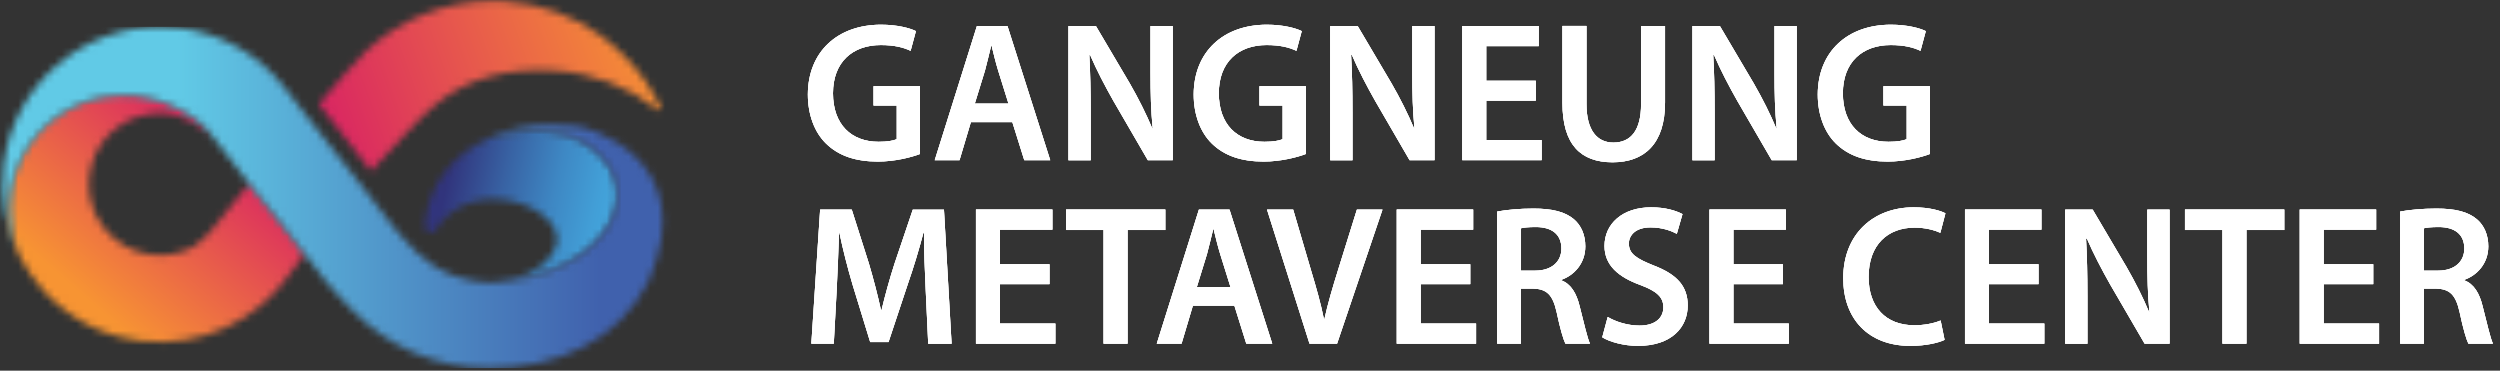<svg viewBox="0 0 344 51" fill="none" xmlns="http://www.w3.org/2000/svg">
<rect x="0" y="0" width="344" height="51" fill="#333333" stroke="none"/>
<g clip-path="url(#clip0_1506_3018)">
<path d="M126.59 21.19C125.43 21.63 123.18 22.23 120.79 22.23C117.73 22.23 115.4 21.44 113.68 19.77C112.07 18.21 111.16 15.77 111.16 12.98C111.19 7.12 115.24 3.4 121.23 3.4C123.46 3.4 125.2 3.87 126.03 4.28L125.3 6.99C124.31 6.53 123.1 6.2 121.19 6.2C117.33 6.2 114.62 8.53 114.62 12.83C114.62 17.13 117.14 19.51 120.9 19.51C122.11 19.51 122.97 19.35 123.39 19.15V14.52H120.2V11.86H126.59V21.2V21.19Z" fill="white"/>
<path d="M138.77 14.26L137.35 9.72C137 8.6 136.71 7.34 136.44 6.27H136.39C136.12 7.34 135.83 8.62 135.53 9.72L134.13 14.26H138.77ZM133.59 16.81L132.03 22.04H128.62L134.42 3.59H138.63L144.51 22.04H140.94L139.3 16.81H133.58H133.59Z" fill="white"/>
<path d="M147.02 22.04V3.59H150.8L155.47 11.5C156.65 13.55 157.72 15.69 158.56 17.69H158.61C158.37 15.23 158.31 12.84 158.31 10.02V3.59H161.37V22.04H157.94L153.22 13.91C152.07 11.88 150.89 9.64 150 7.56L149.89 7.59C150.02 9.97 150.08 12.41 150.08 15.45V22.05H147.02V22.04Z" fill="white"/>
<path d="M179.68 21.19C178.53 21.63 176.27 22.23 173.88 22.23C170.82 22.23 168.49 21.44 166.77 19.77C165.16 18.21 164.25 15.77 164.25 12.98C164.28 7.12 168.33 3.4 174.32 3.4C176.55 3.4 178.29 3.87 179.12 4.28L178.39 6.99C177.4 6.53 176.19 6.2 174.28 6.2C170.42 6.2 167.71 8.53 167.71 12.83C167.71 17.13 170.23 19.51 173.99 19.51C175.2 19.51 176.06 19.35 176.49 19.15V14.52H173.3V11.86H179.69V21.2L179.68 21.19Z" fill="white"/>
<path d="M183.04 22.04V3.59H186.82L191.49 11.5C192.67 13.55 193.75 15.69 194.58 17.69H194.63C194.39 15.23 194.33 12.84 194.33 10.02V3.59H197.39V22.04H193.96L189.24 13.91C188.09 11.88 186.91 9.64 186.02 7.56L185.91 7.59C186.05 9.97 186.1 12.41 186.1 15.45V22.05H183.04V22.04Z" fill="white"/>
<path d="M211.33 13.85H204.51V19.27H212.13V22.04H201.21V3.58H211.73V6.35H204.51V11.11H211.33V13.85Z" fill="white"/>
<path d="M218.3 3.58V14.34C218.3 17.95 219.78 19.62 222 19.62C224.39 19.62 225.81 17.95 225.81 14.34V3.58H229.11V14.12C229.11 19.81 226.24 22.33 221.89 22.33C217.54 22.33 214.99 19.95 214.99 14.14V3.57H218.29L218.3 3.58Z" fill="white"/>
<path d="M232.88 22.04V3.59H236.66L241.33 11.5C242.51 13.55 243.59 15.69 244.42 17.69H244.47C244.23 15.23 244.17 12.84 244.17 10.02V3.59H247.23V22.04H243.79L239.07 13.91C237.92 11.88 236.74 9.64 235.85 7.56L235.74 7.59C235.88 9.97 235.93 12.41 235.93 15.45V22.05H232.87L232.88 22.04Z" fill="white"/>
<path d="M265.55 21.19C264.4 21.63 262.14 22.23 259.75 22.23C256.69 22.23 254.36 21.44 252.64 19.77C251.03 18.21 250.12 15.77 250.12 12.98C250.15 7.12 254.2 3.4 260.19 3.4C262.42 3.4 264.16 3.87 264.99 4.28L264.26 6.99C263.27 6.53 262.06 6.2 260.15 6.2C256.29 6.2 253.58 8.53 253.58 12.83C253.58 17.13 256.1 19.51 259.86 19.51C261.07 19.51 261.93 19.35 262.36 19.15V14.52H259.16V11.86H265.55V21.2V21.19Z" fill="white"/>
<path d="M127.37 39.76C127.26 37.38 127.13 34.5 127.15 32.01H127.07C126.48 34.25 125.73 36.75 124.92 39.07L122.26 47.07H119.74L117.32 39.19C116.62 36.83 115.98 34.32 115.5 32.01H115.45C115.37 34.42 115.26 37.35 115.13 39.87L114.73 47.29H111.64L112.85 28.84H117.2L119.56 36.26C120.2 38.42 120.77 40.61 121.22 42.67H121.3C121.78 40.67 122.4 38.4 123.1 36.24L125.6 28.85H129.89L130.94 47.3H127.72L127.37 39.77V39.76Z" fill="white"/>
<path d="M144.41 39.1H137.59V44.52H145.22V47.29H134.29V28.83H144.81V31.6H137.59V36.36H144.41V39.1Z" fill="white"/>
<path d="M151.85 31.65H146.69V28.83H160.35V31.65H155.15V47.29H151.85V31.65Z" fill="white"/>
<path d="M169.32 39.51L167.9 34.97C167.55 33.85 167.26 32.59 166.99 31.52H166.94C166.67 32.59 166.38 33.87 166.08 34.97L164.68 39.51H169.32ZM164.14 42.06L162.58 47.29H159.17L164.97 28.84H169.18L175.06 47.29H171.49L169.85 42.06H164.13H164.14Z" fill="white"/>
<path d="M180.19 47.29L174.34 28.84H177.94L180.41 37.24C181.11 39.57 181.73 41.7 182.18 43.95H182.23C182.71 41.76 183.38 39.51 184.08 37.27L186.71 28.84H190.23L183.98 47.29H180.2H180.19Z" fill="white"/>
<path d="M202.31 39.1H195.49V44.52H203.11V47.29H192.19V28.83H202.71V31.6H195.49V36.36H202.31V39.1Z" fill="white"/>
<path d="M209.29 37.24H211.25C213.48 37.24 214.85 36.03 214.85 34.2C214.85 32.2 213.48 31.24 211.33 31.24C210.28 31.24 209.61 31.32 209.29 31.41V37.24ZM206.01 29.11C207.27 28.87 209.1 28.7 211 28.7C213.6 28.7 215.35 29.14 216.58 30.18C217.57 31.03 218.14 32.32 218.14 33.9C218.14 36.28 216.56 37.9 214.84 38.5V38.58C216.16 39.07 216.93 40.36 217.36 42.14C217.95 44.44 218.43 46.58 218.78 47.29H215.4C215.13 46.74 214.67 45.24 214.19 42.94C213.65 40.53 212.82 39.76 210.94 39.71H209.28V47.29H206.01V29.11Z" fill="white"/>
<path d="M221.23 43.62C222.28 44.25 223.91 44.8 225.61 44.8C227.7 44.8 228.88 43.79 228.88 42.28C228.88 40.88 227.97 40.06 225.69 39.21C222.68 38.11 220.78 36.5 220.78 33.84C220.78 30.8 223.25 28.53 227.19 28.53C229.15 28.53 230.57 28.97 231.51 29.46L230.73 32.17C230.06 31.81 228.8 31.29 227.11 31.29C225.02 31.29 224.13 32.41 224.13 33.51C224.13 34.93 225.18 35.59 227.59 36.55C230.73 37.76 232.23 39.37 232.23 42.03C232.23 45.01 230.03 47.59 225.38 47.59C223.45 47.59 221.46 47.04 220.47 46.41L221.22 43.62H221.23Z" fill="white"/>
<path d="M245.33 39.1H238.52V44.52H246.14V47.29H235.22V28.83H245.74V31.6H238.52V36.36H245.33V39.1Z" fill="white"/>
<path d="M267.56 46.77C266.78 47.15 265.06 47.59 262.86 47.59C257.12 47.59 253.63 43.92 253.63 38.28C253.63 32.2 257.79 28.53 263.32 28.53C265.49 28.53 267.02 28.99 267.69 29.35L266.99 32.03C266.13 31.65 264.92 31.32 263.45 31.32C259.77 31.32 257.12 33.67 257.12 38.11C257.12 42.19 259.43 44.76 263.43 44.76C264.75 44.76 266.14 44.49 267.03 44.1L267.57 46.75L267.56 46.77Z" fill="white"/>
<path d="M280.5 39.1H273.68V44.52H281.3V47.29H270.38V28.83H280.9V31.6H273.68V36.36H280.5V39.1Z" fill="white"/>
<path d="M284.17 47.29V28.84H287.95L292.62 36.75C293.8 38.8 294.88 40.94 295.71 42.94H295.76C295.52 40.48 295.47 38.09 295.47 35.27V28.84H298.53V47.29H295.1L290.37 39.16C289.22 37.13 288.04 34.89 287.15 32.81L287.04 32.84C287.17 35.22 287.23 37.66 287.23 40.7V47.3H284.17V47.29Z" fill="white"/>
<path d="M305.81 31.65H300.65V28.83H314.32V31.65H309.11V47.29H305.81V31.65Z" fill="white"/>
<path d="M326.56 39.1H319.74V44.52H327.36V47.29H316.44V28.83H326.96V31.6H319.74V36.36H326.56V39.1Z" fill="white"/>
<path d="M333.53 37.24H335.49C337.72 37.24 339.09 36.03 339.09 34.2C339.09 32.2 337.72 31.24 335.57 31.24C334.52 31.24 333.85 31.32 333.53 31.41V37.24ZM330.26 29.11C331.52 28.87 333.35 28.7 335.25 28.7C337.85 28.7 339.6 29.14 340.83 30.18C341.82 31.03 342.39 32.32 342.39 33.9C342.39 36.28 340.81 37.9 339.09 38.5V38.58C340.41 39.07 341.18 40.36 341.61 42.14C342.2 44.44 342.68 46.58 343.03 47.29H339.65C339.38 46.74 338.92 45.24 338.44 42.94C337.9 40.53 337.07 39.76 335.19 39.71H333.53V47.29H330.26V29.11Z" fill="white"/>
<path d="M126.59 21.19C125.43 21.63 123.18 22.23 120.79 22.23C117.73 22.23 115.4 21.44 113.68 19.77C112.07 18.21 111.16 15.77 111.16 12.98C111.19 7.12 115.24 3.4 121.23 3.4C123.46 3.4 125.2 3.87 126.03 4.28L125.3 6.99C124.31 6.53 123.1 6.2 121.19 6.2C117.33 6.2 114.62 8.53 114.62 12.83C114.62 17.13 117.14 19.51 120.9 19.51C122.11 19.51 122.97 19.35 123.39 19.15V14.52H120.2V11.86H126.59V21.2V21.19Z" fill="white"/>
<path d="M138.77 14.26L137.35 9.72C137 8.6 136.71 7.34 136.44 6.27H136.39C136.12 7.34 135.83 8.62 135.53 9.72L134.13 14.26H138.77ZM133.59 16.81L132.03 22.04H128.62L134.42 3.59H138.63L144.51 22.04H140.94L139.3 16.81H133.58H133.59Z" fill="white"/>
<path d="M147.02 22.04V3.59H150.8L155.47 11.5C156.65 13.55 157.72 15.69 158.56 17.69H158.61C158.37 15.23 158.31 12.84 158.31 10.02V3.59H161.37V22.04H157.94L153.22 13.91C152.07 11.88 150.89 9.64 150 7.56L149.89 7.59C150.02 9.97 150.08 12.41 150.08 15.45V22.05H147.02V22.04Z" fill="white"/>
<path d="M179.68 21.19C178.53 21.63 176.27 22.23 173.88 22.23C170.82 22.23 168.49 21.44 166.77 19.77C165.16 18.21 164.25 15.77 164.25 12.98C164.28 7.12 168.33 3.4 174.32 3.4C176.55 3.4 178.29 3.87 179.12 4.28L178.39 6.99C177.4 6.53 176.19 6.2 174.28 6.2C170.42 6.2 167.71 8.53 167.71 12.83C167.71 17.13 170.23 19.51 173.99 19.51C175.2 19.51 176.06 19.35 176.49 19.15V14.52H173.3V11.86H179.69V21.2L179.68 21.19Z" fill="white"/>
<path d="M183.04 22.04V3.59H186.82L191.49 11.5C192.67 13.55 193.75 15.69 194.58 17.69H194.63C194.39 15.23 194.33 12.84 194.33 10.02V3.59H197.39V22.04H193.96L189.24 13.91C188.09 11.88 186.91 9.64 186.02 7.56L185.91 7.59C186.05 9.97 186.1 12.41 186.1 15.45V22.05H183.04V22.04Z" fill="white"/>
<path d="M211.33 13.85H204.51V19.27H212.13V22.04H201.21V3.58H211.73V6.35H204.51V11.11H211.33V13.85Z" fill="white"/>
<path d="M218.3 3.58V14.34C218.3 17.95 219.78 19.62 222 19.62C224.39 19.62 225.81 17.95 225.81 14.34V3.58H229.11V14.12C229.11 19.81 226.24 22.33 221.89 22.33C217.54 22.33 214.99 19.95 214.99 14.14V3.57H218.29L218.3 3.58Z" fill="white"/>
<path d="M232.88 22.04V3.59H236.66L241.33 11.5C242.51 13.55 243.59 15.69 244.42 17.69H244.47C244.23 15.23 244.17 12.84 244.17 10.02V3.59H247.23V22.04H243.79L239.07 13.91C237.92 11.88 236.74 9.64 235.85 7.56L235.74 7.59C235.88 9.97 235.93 12.41 235.93 15.45V22.05H232.87L232.88 22.04Z" fill="white"/>
<path d="M265.55 21.19C264.4 21.63 262.14 22.23 259.75 22.23C256.69 22.23 254.36 21.44 252.64 19.77C251.03 18.21 250.12 15.77 250.12 12.98C250.15 7.12 254.2 3.4 260.19 3.4C262.42 3.4 264.16 3.87 264.99 4.28L264.26 6.99C263.27 6.53 262.06 6.2 260.15 6.2C256.29 6.2 253.58 8.53 253.58 12.83C253.58 17.13 256.1 19.51 259.86 19.51C261.07 19.51 261.93 19.35 262.36 19.15V14.52H259.16V11.86H265.55V21.2V21.19Z" fill="white"/>
<path d="M127.37 39.76C127.26 37.38 127.13 34.5 127.15 32.01H127.07C126.48 34.25 125.73 36.75 124.92 39.07L122.26 47.07H119.74L117.32 39.19C116.62 36.83 115.98 34.32 115.5 32.01H115.45C115.37 34.42 115.26 37.35 115.13 39.87L114.73 47.29H111.64L112.85 28.84H117.2L119.56 36.26C120.2 38.42 120.77 40.61 121.22 42.67H121.3C121.78 40.67 122.4 38.4 123.1 36.24L125.6 28.85H129.89L130.94 47.3H127.72L127.37 39.77V39.76Z" fill="white"/>
<path d="M144.41 39.1H137.59V44.52H145.22V47.29H134.29V28.83H144.81V31.6H137.59V36.36H144.41V39.1Z" fill="white"/>
<path d="M151.85 31.65H146.69V28.83H160.35V31.65H155.15V47.29H151.85V31.65Z" fill="white"/>
<path d="M169.32 39.51L167.9 34.97C167.55 33.85 167.26 32.59 166.99 31.52H166.94C166.67 32.59 166.38 33.87 166.08 34.97L164.68 39.51H169.32ZM164.14 42.06L162.58 47.29H159.17L164.97 28.84H169.18L175.06 47.29H171.49L169.85 42.06H164.13H164.14Z" fill="white"/>
<path d="M180.19 47.29L174.34 28.84H177.94L180.41 37.24C181.11 39.57 181.73 41.7 182.18 43.95H182.23C182.71 41.76 183.38 39.51 184.08 37.27L186.71 28.84H190.23L183.98 47.29H180.2H180.19Z" fill="white"/>
<path d="M202.31 39.1H195.49V44.52H203.11V47.29H192.19V28.83H202.71V31.6H195.49V36.36H202.31V39.1Z" fill="white"/>
<path d="M209.29 37.24H211.25C213.48 37.24 214.85 36.03 214.85 34.2C214.85 32.2 213.48 31.24 211.33 31.24C210.28 31.24 209.61 31.32 209.29 31.41V37.24ZM206.01 29.11C207.27 28.87 209.1 28.7 211 28.7C213.6 28.7 215.35 29.14 216.58 30.18C217.57 31.03 218.14 32.32 218.14 33.9C218.14 36.28 216.56 37.9 214.84 38.5V38.58C216.16 39.07 216.93 40.36 217.36 42.14C217.95 44.44 218.43 46.58 218.78 47.29H215.4C215.13 46.74 214.67 45.24 214.19 42.94C213.65 40.53 212.82 39.76 210.94 39.71H209.28V47.29H206.01V29.11Z" fill="white"/>
<path d="M221.23 43.62C222.28 44.25 223.91 44.8 225.61 44.8C227.7 44.8 228.88 43.79 228.88 42.28C228.88 40.88 227.97 40.06 225.69 39.21C222.68 38.11 220.78 36.5 220.78 33.84C220.78 30.8 223.25 28.53 227.19 28.53C229.15 28.53 230.57 28.97 231.51 29.46L230.73 32.17C230.06 31.81 228.8 31.29 227.11 31.29C225.02 31.29 224.13 32.41 224.13 33.51C224.13 34.93 225.18 35.59 227.59 36.55C230.73 37.76 232.23 39.37 232.23 42.03C232.23 45.01 230.03 47.59 225.38 47.59C223.45 47.59 221.46 47.04 220.47 46.41L221.22 43.62H221.23Z" fill="white"/>
<path d="M245.33 39.1H238.52V44.52H246.14V47.29H235.22V28.83H245.74V31.6H238.52V36.36H245.33V39.1Z" fill="white"/>
<path d="M267.56 46.77C266.78 47.15 265.06 47.59 262.86 47.59C257.12 47.59 253.63 43.92 253.63 38.28C253.63 32.2 257.79 28.53 263.32 28.53C265.49 28.53 267.02 28.99 267.69 29.35L266.99 32.03C266.13 31.65 264.92 31.32 263.45 31.32C259.77 31.32 257.12 33.67 257.12 38.11C257.12 42.19 259.43 44.76 263.43 44.76C264.75 44.76 266.14 44.49 267.03 44.1L267.57 46.75L267.56 46.77Z" fill="white"/>
<path d="M280.5 39.1H273.68V44.52H281.3V47.29H270.38V28.83H280.9V31.6H273.68V36.36H280.5V39.1Z" fill="white"/>
<path d="M284.17 47.29V28.84H287.95L292.62 36.75C293.8 38.8 294.88 40.94 295.71 42.94H295.76C295.52 40.48 295.47 38.09 295.47 35.27V28.84H298.53V47.29H295.1L290.37 39.16C289.22 37.13 288.04 34.89 287.15 32.81L287.04 32.84C287.17 35.22 287.23 37.66 287.23 40.7V47.3H284.17V47.29Z" fill="white"/>
<path d="M305.81 31.65H300.65V28.83H314.32V31.65H309.11V47.29H305.81V31.65Z" fill="white"/>
<path d="M326.56 39.1H319.74V44.52H327.36V47.29H316.44V28.83H326.96V31.6H319.74V36.36H326.56V39.1Z" fill="white"/>
<path d="M333.53 37.24H335.49C337.72 37.24 339.09 36.03 339.09 34.2C339.09 32.2 337.72 31.24 335.57 31.24C334.52 31.24 333.85 31.32 333.53 31.41V37.24ZM330.26 29.11C331.52 28.87 333.35 28.7 335.25 28.7C337.85 28.7 339.6 29.14 340.83 30.18C341.82 31.03 342.39 32.32 342.39 33.9C342.39 36.28 340.81 37.9 339.09 38.5V38.58C340.41 39.07 341.18 40.36 341.61 42.14C342.2 44.44 342.68 46.58 343.03 47.29H339.65C339.38 46.74 338.92 45.24 338.44 42.94C337.9 40.53 337.07 39.76 335.19 39.71H333.53V47.29H330.26V29.11Z" fill="white"/>
<path d="M126.59 21.19C125.43 21.63 123.18 22.23 120.79 22.23C117.73 22.23 115.4 21.44 113.68 19.77C112.07 18.21 111.16 15.77 111.16 12.98C111.19 7.12 115.24 3.4 121.23 3.4C123.46 3.4 125.2 3.87 126.03 4.28L125.3 6.99C124.31 6.53 123.1 6.2 121.19 6.2C117.33 6.2 114.62 8.53 114.62 12.83C114.62 17.13 117.14 19.51 120.9 19.51C122.11 19.51 122.97 19.35 123.39 19.15V14.52H120.2V11.86H126.59V21.2V21.19Z" fill="white"/>
<path d="M138.77 14.26L137.35 9.72C137 8.6 136.71 7.34 136.44 6.27H136.39C136.12 7.34 135.83 8.62 135.53 9.72L134.13 14.26H138.77ZM133.59 16.81L132.03 22.04H128.62L134.42 3.59H138.63L144.51 22.04H140.94L139.3 16.81H133.58H133.59Z" fill="white"/>
<path d="M147.02 22.04V3.59H150.8L155.47 11.5C156.65 13.55 157.72 15.69 158.56 17.69H158.61C158.37 15.23 158.31 12.84 158.31 10.02V3.59H161.37V22.04H157.94L153.22 13.91C152.07 11.88 150.89 9.64 150 7.56L149.89 7.59C150.02 9.97 150.08 12.41 150.08 15.45V22.05H147.02V22.04Z" fill="white"/>
<path d="M179.68 21.19C178.53 21.63 176.27 22.23 173.88 22.23C170.82 22.23 168.49 21.44 166.77 19.77C165.16 18.21 164.25 15.77 164.25 12.98C164.28 7.12 168.33 3.4 174.32 3.4C176.55 3.4 178.29 3.87 179.12 4.28L178.39 6.99C177.4 6.53 176.19 6.2 174.28 6.2C170.42 6.2 167.71 8.53 167.71 12.83C167.71 17.13 170.23 19.51 173.99 19.51C175.2 19.51 176.06 19.35 176.49 19.15V14.52H173.3V11.86H179.69V21.2L179.68 21.19Z" fill="white"/>
<path d="M183.04 22.04V3.59H186.82L191.49 11.5C192.67 13.55 193.75 15.69 194.58 17.69H194.63C194.39 15.23 194.33 12.84 194.33 10.02V3.59H197.39V22.04H193.96L189.24 13.91C188.09 11.88 186.91 9.64 186.02 7.56L185.91 7.59C186.05 9.97 186.1 12.41 186.1 15.45V22.05H183.04V22.04Z" fill="white"/>
<path d="M211.33 13.85H204.51V19.27H212.13V22.04H201.21V3.58H211.73V6.35H204.51V11.11H211.33V13.85Z" fill="white"/>
<path d="M218.3 3.58V14.34C218.3 17.95 219.78 19.62 222 19.62C224.39 19.62 225.81 17.95 225.81 14.34V3.58H229.11V14.12C229.11 19.81 226.24 22.33 221.89 22.33C217.54 22.33 214.99 19.95 214.99 14.14V3.57H218.29L218.3 3.58Z" fill="white"/>
<path d="M232.88 22.04V3.59H236.66L241.33 11.5C242.51 13.55 243.59 15.69 244.42 17.69H244.47C244.23 15.23 244.17 12.84 244.17 10.02V3.59H247.23V22.04H243.79L239.07 13.91C237.92 11.88 236.74 9.64 235.85 7.56L235.74 7.59C235.88 9.97 235.93 12.41 235.93 15.45V22.05H232.87L232.88 22.04Z" fill="white"/>
<path d="M265.55 21.19C264.4 21.63 262.14 22.23 259.75 22.23C256.69 22.23 254.36 21.44 252.64 19.77C251.03 18.21 250.12 15.77 250.12 12.98C250.15 7.12 254.2 3.4 260.19 3.4C262.42 3.4 264.16 3.87 264.99 4.28L264.26 6.99C263.27 6.53 262.06 6.2 260.15 6.2C256.29 6.2 253.58 8.53 253.58 12.83C253.58 17.13 256.1 19.51 259.86 19.51C261.07 19.51 261.93 19.35 262.36 19.15V14.52H259.16V11.86H265.55V21.2V21.19Z" fill="white"/>
<path d="M127.37 39.76C127.26 37.38 127.13 34.5 127.15 32.01H127.07C126.48 34.25 125.73 36.75 124.92 39.07L122.26 47.07H119.74L117.32 39.19C116.62 36.83 115.98 34.32 115.5 32.01H115.45C115.37 34.42 115.26 37.35 115.13 39.87L114.73 47.29H111.64L112.85 28.84H117.2L119.56 36.26C120.2 38.42 120.77 40.61 121.22 42.67H121.3C121.78 40.67 122.4 38.4 123.1 36.24L125.6 28.85H129.89L130.94 47.3H127.72L127.37 39.77V39.76Z" fill="white"/>
<path d="M144.41 39.1H137.59V44.52H145.22V47.29H134.29V28.83H144.81V31.6H137.59V36.36H144.41V39.1Z" fill="white"/>
<path d="M151.85 31.65H146.69V28.83H160.35V31.65H155.15V47.29H151.85V31.65Z" fill="white"/>
<path d="M169.32 39.51L167.9 34.97C167.55 33.85 167.26 32.59 166.99 31.52H166.94C166.67 32.59 166.38 33.87 166.08 34.97L164.68 39.51H169.32ZM164.14 42.06L162.58 47.29H159.17L164.97 28.84H169.18L175.06 47.29H171.49L169.85 42.06H164.13H164.14Z" fill="white"/>
<path d="M180.19 47.29L174.34 28.84H177.94L180.41 37.24C181.11 39.57 181.73 41.7 182.18 43.95H182.23C182.71 41.76 183.38 39.51 184.08 37.27L186.71 28.84H190.23L183.98 47.29H180.2H180.19Z" fill="white"/>
<path d="M202.31 39.1H195.49V44.52H203.11V47.29H192.19V28.83H202.71V31.6H195.49V36.36H202.31V39.1Z" fill="white"/>
<path d="M209.29 37.24H211.25C213.48 37.24 214.85 36.03 214.85 34.2C214.85 32.2 213.48 31.24 211.33 31.24C210.28 31.24 209.61 31.32 209.29 31.41V37.24ZM206.01 29.11C207.27 28.87 209.1 28.7 211 28.7C213.6 28.7 215.35 29.14 216.58 30.18C217.57 31.03 218.14 32.32 218.14 33.9C218.14 36.28 216.56 37.9 214.84 38.5V38.58C216.16 39.07 216.93 40.36 217.36 42.14C217.95 44.44 218.43 46.58 218.78 47.29H215.4C215.13 46.74 214.67 45.24 214.19 42.94C213.65 40.53 212.82 39.76 210.94 39.71H209.28V47.29H206.01V29.11Z" fill="white"/>
<path d="M221.23 43.62C222.28 44.25 223.91 44.8 225.61 44.8C227.7 44.8 228.88 43.79 228.88 42.28C228.88 40.88 227.97 40.06 225.69 39.21C222.68 38.11 220.78 36.5 220.78 33.84C220.78 30.8 223.25 28.53 227.19 28.53C229.15 28.53 230.57 28.97 231.51 29.46L230.73 32.17C230.06 31.81 228.8 31.29 227.11 31.29C225.02 31.29 224.13 32.41 224.13 33.51C224.13 34.93 225.18 35.59 227.59 36.55C230.73 37.76 232.23 39.37 232.23 42.03C232.23 45.01 230.03 47.59 225.38 47.59C223.45 47.59 221.46 47.04 220.47 46.41L221.22 43.62H221.23Z" fill="white"/>
<path d="M245.33 39.1H238.52V44.52H246.14V47.29H235.22V28.83H245.74V31.6H238.52V36.36H245.33V39.1Z" fill="white"/>
<path d="M267.56 46.77C266.78 47.15 265.06 47.59 262.86 47.59C257.12 47.59 253.63 43.92 253.63 38.28C253.63 32.2 257.79 28.53 263.32 28.53C265.49 28.53 267.02 28.99 267.69 29.35L266.99 32.03C266.13 31.65 264.92 31.32 263.45 31.32C259.77 31.32 257.12 33.67 257.12 38.11C257.12 42.19 259.43 44.76 263.43 44.76C264.75 44.76 266.14 44.49 267.03 44.1L267.57 46.75L267.56 46.77Z" fill="white"/>
<path d="M280.5 39.1H273.68V44.52H281.3V47.29H270.38V28.83H280.9V31.6H273.68V36.36H280.5V39.1Z" fill="white"/>
<path d="M284.17 47.29V28.84H287.95L292.62 36.75C293.8 38.8 294.88 40.94 295.71 42.94H295.76C295.52 40.48 295.47 38.09 295.47 35.27V28.84H298.53V47.29H295.1L290.37 39.16C289.22 37.13 288.04 34.89 287.15 32.81L287.04 32.84C287.17 35.22 287.23 37.66 287.23 40.7V47.3H284.17V47.29Z" fill="white"/>
<path d="M305.81 31.65H300.65V28.83H314.32V31.65H309.11V47.29H305.81V31.65Z" fill="white"/>
<path d="M326.56 39.1H319.74V44.52H327.36V47.29H316.44V28.83H326.96V31.6H319.74V36.36H326.56V39.1Z" fill="white"/>
<path d="M333.53 37.24H335.49C337.72 37.24 339.09 36.03 339.09 34.2C339.09 32.2 337.72 31.24 335.57 31.24C334.52 31.24 333.85 31.32 333.53 31.41V37.24ZM330.26 29.11C331.52 28.87 333.35 28.7 335.25 28.7C337.85 28.7 339.6 29.14 340.83 30.18C341.82 31.03 342.39 32.32 342.39 33.9C342.39 36.28 340.81 37.9 339.09 38.5V38.58C340.41 39.07 341.18 40.36 341.61 42.14C342.2 44.44 342.68 46.58 343.03 47.29H339.65C339.38 46.74 338.92 45.24 338.44 42.94C337.9 40.53 337.07 39.76 335.19 39.71H333.53V47.29H330.26V29.11Z" fill="white"/>
<mask id="mask0_1506_3018" style="mask-type:luminance" maskUnits="userSpaceOnUse" x="1" y="13" width="41" height="35">
<path d="M16.98 13.08H16.78C16.64 13.08 16.5 13.08 16.37 13.09C16.29 13.09 16.21 13.09 16.13 13.1C16 13.1 15.87 13.12 15.74 13.13C15.74 13.13 15.73 13.13 15.72 13.13C15.7 13.13 15.68 13.13 15.65 13.13C15.6 13.13 15.54 13.13 15.49 13.14C15.34 13.16 15.19 13.17 15.04 13.19C15.01 13.19 14.99 13.19 14.96 13.19C14.92 13.19 14.89 13.19 14.85 13.2C14.42 13.26 13.99 13.34 13.57 13.43C13.55 13.43 13.53 13.43 13.51 13.44C13.43 13.46 13.36 13.48 13.28 13.5C13.16 13.53 13.05 13.57 12.93 13.6C12.72 13.65 12.51 13.71 12.31 13.78C12.26 13.79 12.22 13.81 12.17 13.82C12.1 13.84 12.03 13.87 11.95 13.9C11.75 13.97 11.55 14.04 11.35 14.11C11.29 14.13 11.23 14.16 11.16 14.18C11.07 14.22 10.97 14.26 10.88 14.3C10.72 14.37 10.55 14.44 10.39 14.51C10.33 14.53 10.28 14.56 10.23 14.59C10.01 14.69 9.8 14.8 9.58 14.92C9.52 14.95 9.46 14.98 9.4 15.02C9.11 15.18 8.83 15.35 8.55 15.53C8.5 15.56 8.45 15.59 8.4 15.62C8.21 15.75 8.02 15.88 7.83 16.01C7.75 16.07 7.67 16.13 7.59 16.18C7.45 16.28 7.31 16.39 7.18 16.5C7.12 16.55 7.06 16.59 7 16.64C6.74 16.86 6.48 17.08 6.24 17.31C5.96 17.58 5.69 17.85 5.42 18.13C5.38 18.17 5.34 18.21 5.3 18.26C5.22 18.35 5.13 18.45 5.05 18.55C5 18.61 4.95 18.67 4.9 18.73C4.82 18.82 4.75 18.92 4.67 19.01C4.62 19.08 4.56 19.14 4.51 19.21C4.44 19.3 4.37 19.4 4.3 19.5C4.25 19.57 4.2 19.64 4.15 19.71C4.08 19.81 4.01 19.9 3.95 20C3.9 20.07 3.85 20.15 3.8 20.22C3.73 20.32 3.67 20.42 3.61 20.52C3.57 20.59 3.52 20.67 3.47 20.75C3.41 20.85 3.35 20.96 3.29 21.06C3.25 21.13 3.21 21.2 3.17 21.28C3.02 21.55 2.89 21.82 2.76 22.09C2.76 22.11 2.75 22.12 2.74 22.13C2.69 22.24 2.64 22.35 2.59 22.47C2.55 22.55 2.52 22.63 2.48 22.71C2.43 22.82 2.39 22.93 2.35 23.04C2.32 23.13 2.28 23.21 2.25 23.3C2.21 23.41 2.17 23.52 2.13 23.63C2.1 23.72 2.07 23.81 2.04 23.9C2.01 24.01 1.97 24.12 1.94 24.24C1.91 24.33 1.89 24.43 1.86 24.52C1.83 24.64 1.8 24.75 1.77 24.86C1.74 24.95 1.72 25.05 1.7 25.14C1.67 25.26 1.65 25.37 1.62 25.49C1.6 25.58 1.59 25.68 1.57 25.77C1.55 25.89 1.52 26.02 1.5 26.14C1.49 26.22 1.47 26.31 1.46 26.39C1.44 26.52 1.42 26.64 1.4 26.77C1.23 28.1 1.24 29.41 1.4 30.68C1.56 31.99 1.89 33.25 2.35 34.45C2.36 34.49 2.38 34.52 2.39 34.56C2.4 34.59 2.42 34.63 2.43 34.66C2.48 34.78 2.53 34.91 2.58 35.03C2.59 35.06 2.61 35.09 2.62 35.12C3.51 36.86 4.61 38.47 5.92 39.92C5.92 39.93 5.94 39.94 5.95 39.95C6.14 40.16 6.33 40.36 6.52 40.56C6.56 40.6 6.6 40.65 6.65 40.69C6.85 40.88 7.04 41.08 7.24 41.26C7.27 41.29 7.3 41.31 7.33 41.34C7.51 41.51 7.7 41.67 7.89 41.83C7.93 41.87 7.97 41.9 8.02 41.94C8.22 42.11 8.43 42.28 8.64 42.45C8.69 42.49 8.74 42.53 8.8 42.57C8.98 42.71 9.17 42.85 9.36 42.99C9.4 43.02 9.45 43.05 9.49 43.09C9.7 43.24 9.92 43.39 10.13 43.53C10.2 43.58 10.28 43.63 10.35 43.67C10.55 43.8 10.75 43.92 10.95 44.04C11.02 44.08 11.09 44.12 11.16 44.17C11.34 44.28 11.53 44.38 11.71 44.48C11.8 44.53 11.89 44.57 11.97 44.62C12.19 44.73 12.41 44.84 12.63 44.95C12.72 44.99 12.8 45.03 12.89 45.07C13.06 45.15 13.23 45.22 13.4 45.3C13.49 45.34 13.58 45.38 13.68 45.42C13.93 45.52 14.17 45.62 14.42 45.71C14.44 45.71 14.46 45.72 14.48 45.74C14.5 45.74 14.52 45.75 14.54 45.76C14.82 45.86 15.09 45.95 15.37 46.04C15.37 46.04 15.39 46.04 15.4 46.05C15.8 46.18 16.21 46.29 16.63 46.39C17.49 46.61 18.36 46.78 19.26 46.89C19.3 46.89 19.34 46.89 19.38 46.9C27.64 47.91 35.4 44.12 39.85 37.71L41.92 34.92L38.17 30.08L34.3 25.26L28.8 32.05C27.9 33.16 26.48 34.03 26.48 34.03C24.78 34.91 22.81 35.3 20.77 35.04C15.42 34.36 11.62 29.47 12.31 24.11C12.39 23.5 12.52 22.9 12.71 22.34C12.74 22.25 12.77 22.16 12.8 22.07C12.82 22.01 12.84 21.96 12.86 21.91C12.89 21.82 12.93 21.74 12.96 21.65C12.98 21.6 13 21.55 13.02 21.5C13.06 21.41 13.09 21.32 13.13 21.24C13.15 21.2 13.17 21.16 13.19 21.12C13.34 20.82 13.5 20.52 13.67 20.24C13.7 20.19 13.73 20.14 13.76 20.09C13.8 20.02 13.85 19.95 13.9 19.88C13.94 19.83 13.98 19.77 14.01 19.72C14.06 19.66 14.1 19.59 14.15 19.53C14.19 19.47 14.24 19.42 14.28 19.36C14.33 19.3 14.37 19.24 14.42 19.18C14.46 19.12 14.51 19.07 14.56 19.01C14.61 18.95 14.66 18.9 14.71 18.84C14.76 18.78 14.81 18.73 14.87 18.67C14.92 18.62 14.97 18.57 15.01 18.52C15.07 18.46 15.13 18.4 15.19 18.34C15.23 18.3 15.28 18.25 15.33 18.21C15.4 18.14 15.48 18.08 15.55 18.01C15.59 17.98 15.62 17.95 15.66 17.92C15.77 17.83 15.89 17.73 16 17.64C16.02 17.63 16.04 17.61 16.06 17.6C16.16 17.53 16.26 17.45 16.36 17.38C16.4 17.35 16.44 17.33 16.47 17.3C16.56 17.24 16.64 17.18 16.73 17.13C16.77 17.1 16.82 17.08 16.86 17.05C16.94 17 17.03 16.95 17.12 16.9C17.16 16.87 17.21 16.85 17.26 16.82C17.35 16.77 17.44 16.72 17.52 16.68C17.56 16.66 17.61 16.63 17.65 16.61C17.74 16.57 17.84 16.52 17.93 16.48C17.97 16.46 18.01 16.44 18.06 16.42C18.16 16.38 18.27 16.33 18.37 16.29C18.41 16.28 18.44 16.26 18.47 16.25C18.6 16.2 18.73 16.15 18.86 16.11C18.87 16.11 18.88 16.1 18.9 16.1C19.19 16 19.5 15.92 19.8 15.85C19.82 15.85 19.84 15.85 19.86 15.84C19.99 15.81 20.12 15.79 20.25 15.76C20.29 15.76 20.32 15.75 20.36 15.74C20.48 15.72 20.59 15.7 20.71 15.69C20.75 15.69 20.8 15.69 20.84 15.67C20.95 15.66 21.06 15.64 21.18 15.64C21.22 15.64 21.27 15.64 21.31 15.63C21.42 15.63 21.54 15.62 21.65 15.61C21.69 15.61 21.74 15.61 21.78 15.61H22.15C22.15 15.61 22.22 15.61 22.26 15.61C22.4 15.61 22.55 15.62 22.69 15.63C22.71 15.63 22.72 15.63 22.74 15.63C22.9 15.64 23.07 15.66 23.23 15.68C23.27 15.68 23.3 15.69 23.34 15.7C23.45 15.72 23.56 15.73 23.67 15.76C23.73 15.77 23.79 15.79 23.86 15.8C23.95 15.82 24.04 15.84 24.13 15.87C24.19 15.88 24.25 15.9 24.31 15.92C24.41 15.95 24.51 15.98 24.61 16.01C24.66 16.03 24.71 16.04 24.76 16.06C24.91 16.11 25.06 16.17 25.21 16.22C25.35 16.28 25.48 16.33 25.62 16.4C25.64 16.4 25.66 16.41 25.67 16.42C25.72 16.45 25.78 16.47 25.83 16.5C25.9 16.54 25.98 16.57 26.05 16.61C26.12 16.64 26.18 16.67 26.25 16.71C26.33 16.75 26.41 16.79 26.49 16.84C26.55 16.87 26.61 16.9 26.67 16.94C26.76 16.99 26.85 17.04 26.94 17.09C26.99 17.12 27.03 17.14 27.08 17.17C27.21 17.25 27.34 17.33 27.47 17.41C27.52 17.44 27.57 17.47 27.62 17.5C27.7 17.55 27.78 17.6 27.86 17.66C27.92 17.7 27.99 17.75 28.05 17.79C28.11 17.83 28.17 17.87 28.23 17.91C28.3 17.96 28.37 18.01 28.44 18.06C28.48 18.09 28.52 18.12 28.56 18.15C28.75 18.28 28.93 18.42 29.1 18.55C29.03 18.46 28.96 18.38 28.89 18.29C28.83 18.21 28.77 18.13 28.7 18.06C28.62 17.97 28.54 17.88 28.46 17.79C28.39 17.72 28.33 17.65 28.26 17.58C28.17 17.49 28.08 17.41 27.99 17.32C27.92 17.25 27.85 17.19 27.78 17.12C27.68 17.03 27.58 16.95 27.48 16.86C27.39 16.79 27.31 16.71 27.22 16.64C27.17 16.6 27.13 16.57 27.08 16.53C26.93 16.41 26.77 16.29 26.62 16.18C26.55 16.13 26.48 16.08 26.4 16.03C26.29 15.96 26.18 15.88 26.07 15.81C26 15.77 25.94 15.72 25.87 15.68C25.7 15.57 25.54 15.47 25.37 15.37C25.35 15.36 25.33 15.35 25.31 15.34L25.21 15.28C25.14 15.24 25.06 15.2 24.99 15.16C24.92 15.12 24.84 15.08 24.77 15.04C24.72 15.01 24.67 14.99 24.62 14.96C24.48 14.89 24.34 14.82 24.19 14.75C24.14 14.73 24.09 14.7 24.04 14.68C24 14.66 23.95 14.64 23.91 14.62C23.74 14.54 23.56 14.46 23.39 14.39C23.35 14.38 23.32 14.36 23.28 14.35C23.07 14.26 22.87 14.19 22.66 14.11C22.62 14.09 22.57 14.08 22.53 14.06C22.34 13.99 22.15 13.93 21.95 13.86C21.93 13.86 21.9 13.84 21.88 13.84C21.67 13.77 21.45 13.71 21.24 13.65C21.21 13.65 21.19 13.64 21.16 13.63C21.14 13.63 21.12 13.62 21.1 13.61C20.9 13.56 20.7 13.51 20.5 13.46C20.48 13.46 20.46 13.46 20.45 13.45C20.24 13.4 20.02 13.36 19.81 13.32C19.75 13.31 19.7 13.3 19.64 13.29C19.44 13.26 19.23 13.22 19.03 13.2C19.02 13.2 19.01 13.2 19 13.2C18.78 13.17 18.56 13.15 18.34 13.13C18.3 13.13 18.25 13.13 18.21 13.12C18.19 13.12 18.18 13.12 18.17 13.12C18.09 13.12 18 13.11 17.92 13.11C17.85 13.11 17.77 13.11 17.69 13.1C17.64 13.1 17.59 13.1 17.54 13.1C17.51 13.1 17.49 13.1 17.46 13.1C17.32 13.1 17.18 13.1 17.04 13.1H16.99L16.98 13.08Z" fill="white"/>
</mask>
<g mask="url(#mask0_1506_3018)">
<path d="M18.555 -7.034L-16 33.126L24.63 68.085L59.185 27.926L18.555 -7.034Z" fill="url(#paint0_linear_1506_3018)"/>
</g>
<mask id="mask1_1506_3018" style="mask-type:luminance" maskUnits="userSpaceOnUse" x="58" y="17" width="27" height="22">
<path d="M67.34 19C62.52 21.03 58.93 25.17 58.43 31.03C58.37 31.84 59.48 32.39 59.88 31.73C64.75 23.67 77.61 28.42 76.59 33.51C76.59 33.51 75.69 38.26 67.69 38.9C82.86 38.03 89.51 26.8 81.57 20.44C79.18 18.53 76.26 17.97 73.69 17.97C70.19 17.97 67.33 18.99 67.33 18.99" fill="white"/>
</mask>
<g mask="url(#mask1_1506_3018)">
<path d="M59.726 11.594L54.073 37.985L88.14 45.282L93.793 18.891L59.726 11.594Z" fill="url(#paint1_linear_1506_3018)"/>
</g>
<mask id="mask2_1506_3018" style="mask-type:luminance" maskUnits="userSpaceOnUse" x="0" y="3" width="92" height="48">
<path d="M0.49 22.66C-0.07 27.09 0.74 31.37 2.59 35.09C2.53 34.97 2.49 34.84 2.44 34.72C2.43 34.68 2.41 34.65 2.4 34.62C2.39 34.58 2.38 34.55 2.36 34.51C1.89 33.31 1.57 32.05 1.41 30.74C1.25 29.47 1.25 28.16 1.41 26.83C1.42 26.7 1.45 26.58 1.47 26.45C1.48 26.37 1.49 26.28 1.51 26.2C1.53 26.08 1.55 25.95 1.58 25.83C1.6 25.74 1.61 25.64 1.63 25.55C1.66 25.43 1.68 25.31 1.71 25.2C1.73 25.11 1.75 25.01 1.78 24.92C1.81 24.8 1.84 24.69 1.87 24.58C1.9 24.49 1.92 24.39 1.95 24.3C1.98 24.19 2.02 24.08 2.05 23.96C2.08 23.87 2.11 23.78 2.14 23.69C2.18 23.58 2.22 23.47 2.26 23.36C2.29 23.27 2.33 23.19 2.36 23.1C2.4 22.99 2.44 22.88 2.49 22.77C2.52 22.69 2.56 22.61 2.6 22.53C2.65 22.42 2.7 22.3 2.75 22.19C2.75 22.18 2.76 22.16 2.77 22.15C2.9 21.87 3.04 21.6 3.18 21.34C3.22 21.27 3.26 21.19 3.3 21.12C3.36 21.02 3.42 20.91 3.48 20.81C3.52 20.74 3.57 20.66 3.62 20.58C3.68 20.48 3.75 20.38 3.81 20.28C3.86 20.21 3.91 20.13 3.96 20.06C4.03 19.96 4.09 19.86 4.16 19.77C4.21 19.7 4.26 19.63 4.31 19.56C4.38 19.47 4.45 19.37 4.52 19.27C4.57 19.2 4.63 19.14 4.68 19.07C4.76 18.97 4.83 18.88 4.91 18.79C4.96 18.73 5.01 18.67 5.06 18.61C5.14 18.51 5.23 18.42 5.31 18.32C5.35 18.28 5.39 18.23 5.43 18.19C5.67 17.93 5.92 17.67 6.17 17.43C6.19 17.41 6.22 17.39 6.24 17.36C6.49 17.13 6.74 16.9 7 16.69C7.01 16.69 7.02 16.67 7.04 16.66C7.08 16.62 7.14 16.59 7.18 16.55C7.32 16.44 7.45 16.33 7.59 16.23C7.67 16.17 7.75 16.11 7.83 16.06C8.02 15.93 8.2 15.8 8.4 15.67C8.42 15.66 8.44 15.65 8.45 15.63C8.48 15.61 8.52 15.59 8.55 15.57C8.83 15.39 9.11 15.22 9.4 15.06C9.42 15.06 9.43 15.04 9.45 15.03C9.5 15 9.54 14.98 9.59 14.96C9.79 14.85 10 14.74 10.21 14.64C10.26 14.62 10.3 14.59 10.35 14.57C10.37 14.56 10.39 14.55 10.42 14.54C10.66 14.43 10.91 14.32 11.15 14.23C11.19 14.21 11.23 14.19 11.27 14.18C11.32 14.16 11.36 14.15 11.41 14.13C11.65 14.04 11.9 13.95 12.15 13.87C12.17 13.87 12.2 13.85 12.22 13.84C12.28 13.82 12.35 13.8 12.42 13.78C12.67 13.7 12.92 13.63 13.18 13.57C13.21 13.57 13.25 13.55 13.28 13.54C13.36 13.52 13.43 13.5 13.51 13.48C13.53 13.48 13.55 13.48 13.57 13.47C13.79 13.42 14.01 13.38 14.23 13.34C14.42 13.3 14.62 13.27 14.81 13.25C14.83 13.25 14.84 13.25 14.86 13.25C14.9 13.25 14.93 13.25 14.97 13.24C15 13.24 15.02 13.24 15.05 13.24C15.2 13.22 15.34 13.2 15.49 13.19C15.55 13.19 15.6 13.19 15.65 13.18C15.67 13.18 15.69 13.18 15.72 13.18C15.72 13.18 15.73 13.18 15.74 13.18C15.87 13.17 16 13.16 16.13 13.15C16.21 13.15 16.29 13.15 16.37 13.14C16.51 13.14 16.64 13.14 16.78 13.13C16.85 13.13 16.91 13.13 16.98 13.13H17.03C17.03 13.13 17.13 13.13 17.18 13.13C17.27 13.13 17.36 13.13 17.45 13.13C17.45 13.13 17.5 13.13 17.53 13.13C17.58 13.13 17.63 13.13 17.68 13.13C17.76 13.13 17.84 13.14 17.91 13.14C17.99 13.14 18.08 13.14 18.16 13.15C18.17 13.15 18.19 13.15 18.21 13.15C18.25 13.15 18.3 13.15 18.34 13.15C18.56 13.17 18.78 13.19 19 13.22H19.03C19.23 13.25 19.44 13.28 19.64 13.32C19.69 13.32 19.75 13.34 19.81 13.35C20.02 13.39 20.24 13.43 20.45 13.48C20.47 13.48 20.49 13.48 20.5 13.49C20.7 13.53 20.9 13.59 21.1 13.64C21.12 13.64 21.14 13.65 21.16 13.66C21.19 13.66 21.21 13.67 21.24 13.68C21.45 13.74 21.67 13.8 21.88 13.87C21.9 13.87 21.93 13.88 21.95 13.89C22.14 13.95 22.34 14.02 22.53 14.09C22.57 14.11 22.62 14.12 22.66 14.14C22.87 14.22 23.07 14.3 23.28 14.38C23.32 14.39 23.35 14.41 23.39 14.42C23.57 14.49 23.74 14.57 23.91 14.65C23.95 14.67 24 14.69 24.04 14.71C24.09 14.73 24.14 14.76 24.19 14.78C24.33 14.85 24.48 14.92 24.62 14.99C24.67 15.02 24.72 15.04 24.77 15.07C24.84 15.11 24.92 15.15 24.99 15.19C25.07 15.23 25.14 15.27 25.21 15.31L25.31 15.37C25.31 15.37 25.35 15.39 25.37 15.4C25.54 15.5 25.71 15.6 25.87 15.71C25.94 15.75 26 15.8 26.07 15.84C26.12 15.87 26.17 15.9 26.22 15.93C26.28 15.97 26.34 16.02 26.4 16.06C26.47 16.11 26.54 16.16 26.62 16.21C26.64 16.22 26.66 16.24 26.69 16.26C26.82 16.36 26.96 16.46 27.09 16.56C27.14 16.6 27.18 16.63 27.23 16.67C27.27 16.7 27.31 16.74 27.35 16.77C27.39 16.81 27.44 16.85 27.48 16.89C27.58 16.98 27.68 17.06 27.78 17.15C27.85 17.21 27.92 17.28 27.99 17.35C28.08 17.44 28.17 17.52 28.26 17.61C28.33 17.68 28.4 17.75 28.46 17.82C28.54 17.91 28.63 18 28.7 18.09C28.77 18.16 28.83 18.24 28.89 18.32C28.96 18.41 29.04 18.49 29.1 18.58L29.75 19.41L31.75 21.99L34.33 25.32L38.2 30.14L41.95 34.98L44.8 38.66C44.8 38.66 48.01 42.36 48.45 42.65C53.21 47.58 59.89 50.65 67.29 50.65C76.47 50.65 84.95 47.12 89.21 38.78C96.82 21.35 80.03 17.48 80.03 17.48C80.03 17.48 72.63 16.03 66.6 19.34C66.84 19.22 67.09 19.11 67.34 19C67.34 19 75.93 15.92 81.58 20.44C89.52 26.8 82.87 38.02 67.7 38.9C65.03 38.9 62.29 37.87 62.29 37.87C60.48 37.19 58.84 36.15 57.47 34.84C57.16 34.55 56.87 34.25 56.59 33.93C56.59 33.93 55.12 32.49 54.24 31.34L49.67 25.44L42.05 15.78L39.2 12.1C35.8 7.71 30.72 4.61 24.77 3.86C23.84 3.74 22.92 3.68 22.01 3.68C11.24 3.68 1.89 11.69 0.49 22.65" fill="white"/>
</mask>
<g mask="url(#mask2_1506_3018)">
<path d="M96.82 3.69H-0.07V50.65H96.82V3.69Z" fill="url(#paint2_linear_1506_3018)"/>
</g>
<mask id="mask3_1506_3018" style="mask-type:luminance" maskUnits="userSpaceOnUse" x="43" y="0" width="48" height="24">
<path d="M50.32 7.09L47.68 9.91L43.89 14.32L51.04 23.54L55.75 18.48L57.97 16.17C58.77 15.34 59.66 14.62 59.66 14.62C64.17 10.7 69.9 9.35 76.2 9.71C81.6 10.02 86.48 11.95 90.28 14.93C90.28 14.93 91.32 15.74 90.83 14.54C90.83 14.53 90.82 14.51 90.81 14.5C90.26 13.4 89.65 12.35 88.96 11.35C87.16 8.79 84.98 6.56 82.51 4.79C78.8 2.16 74.36 0.5 69.52 0.18C69.45 0.18 69.39 0.17 69.31 0.16C68.81 0.13 68.31 0.12 67.82 0.12C61.12 0.12 54.94 2.75 50.32 7.08" fill="white"/>
</mask>
<g mask="url(#mask3_1506_3018)">
<path d="M85.868 -15.001L36.431 2.817L49.35 38.66L98.787 20.842L85.868 -15.001Z" fill="url(#paint3_linear_1506_3018)"/>
</g>
</g>
<defs>
<linearGradient id="paint0_linear_1506_3018" x1="36.308" y1="19.168" x2="15.033" y2="43.894" gradientUnits="userSpaceOnUse">
<stop stop-color="#D61A67"/>
<stop offset="1" stop-color="#F79433"/>
</linearGradient>
<linearGradient id="paint1_linear_1506_3018" x1="85.168" y1="31.363" x2="61.228" y2="26.235" gradientUnits="userSpaceOnUse">
<stop stop-color="#44A8DF"/>
<stop offset="0.15" stop-color="#429FD7"/>
<stop offset="0.39" stop-color="#3E88C4"/>
<stop offset="0.68" stop-color="#3863A4"/>
<stop offset="1" stop-color="#31347C"/>
</linearGradient>
<linearGradient id="paint2_linear_1506_3018" x1="82.596" y1="27.73" x2="24.526" y2="27.73" gradientUnits="userSpaceOnUse">
<stop stop-color="#4061AD"/>
<stop offset="1" stop-color="#61CAE6"/>
</linearGradient>
<linearGradient id="paint3_linear_1506_3018" x1="40.934" y1="20.675" x2="89.954" y2="3.007" gradientUnits="userSpaceOnUse">
<stop stop-color="#D61A67"/>
<stop offset="1" stop-color="#F79433"/>
</linearGradient>
<clipPath id="clip0_1506_3018">
<rect width="344" height="51" fill="white"/>
</clipPath>
</defs>
</svg>
